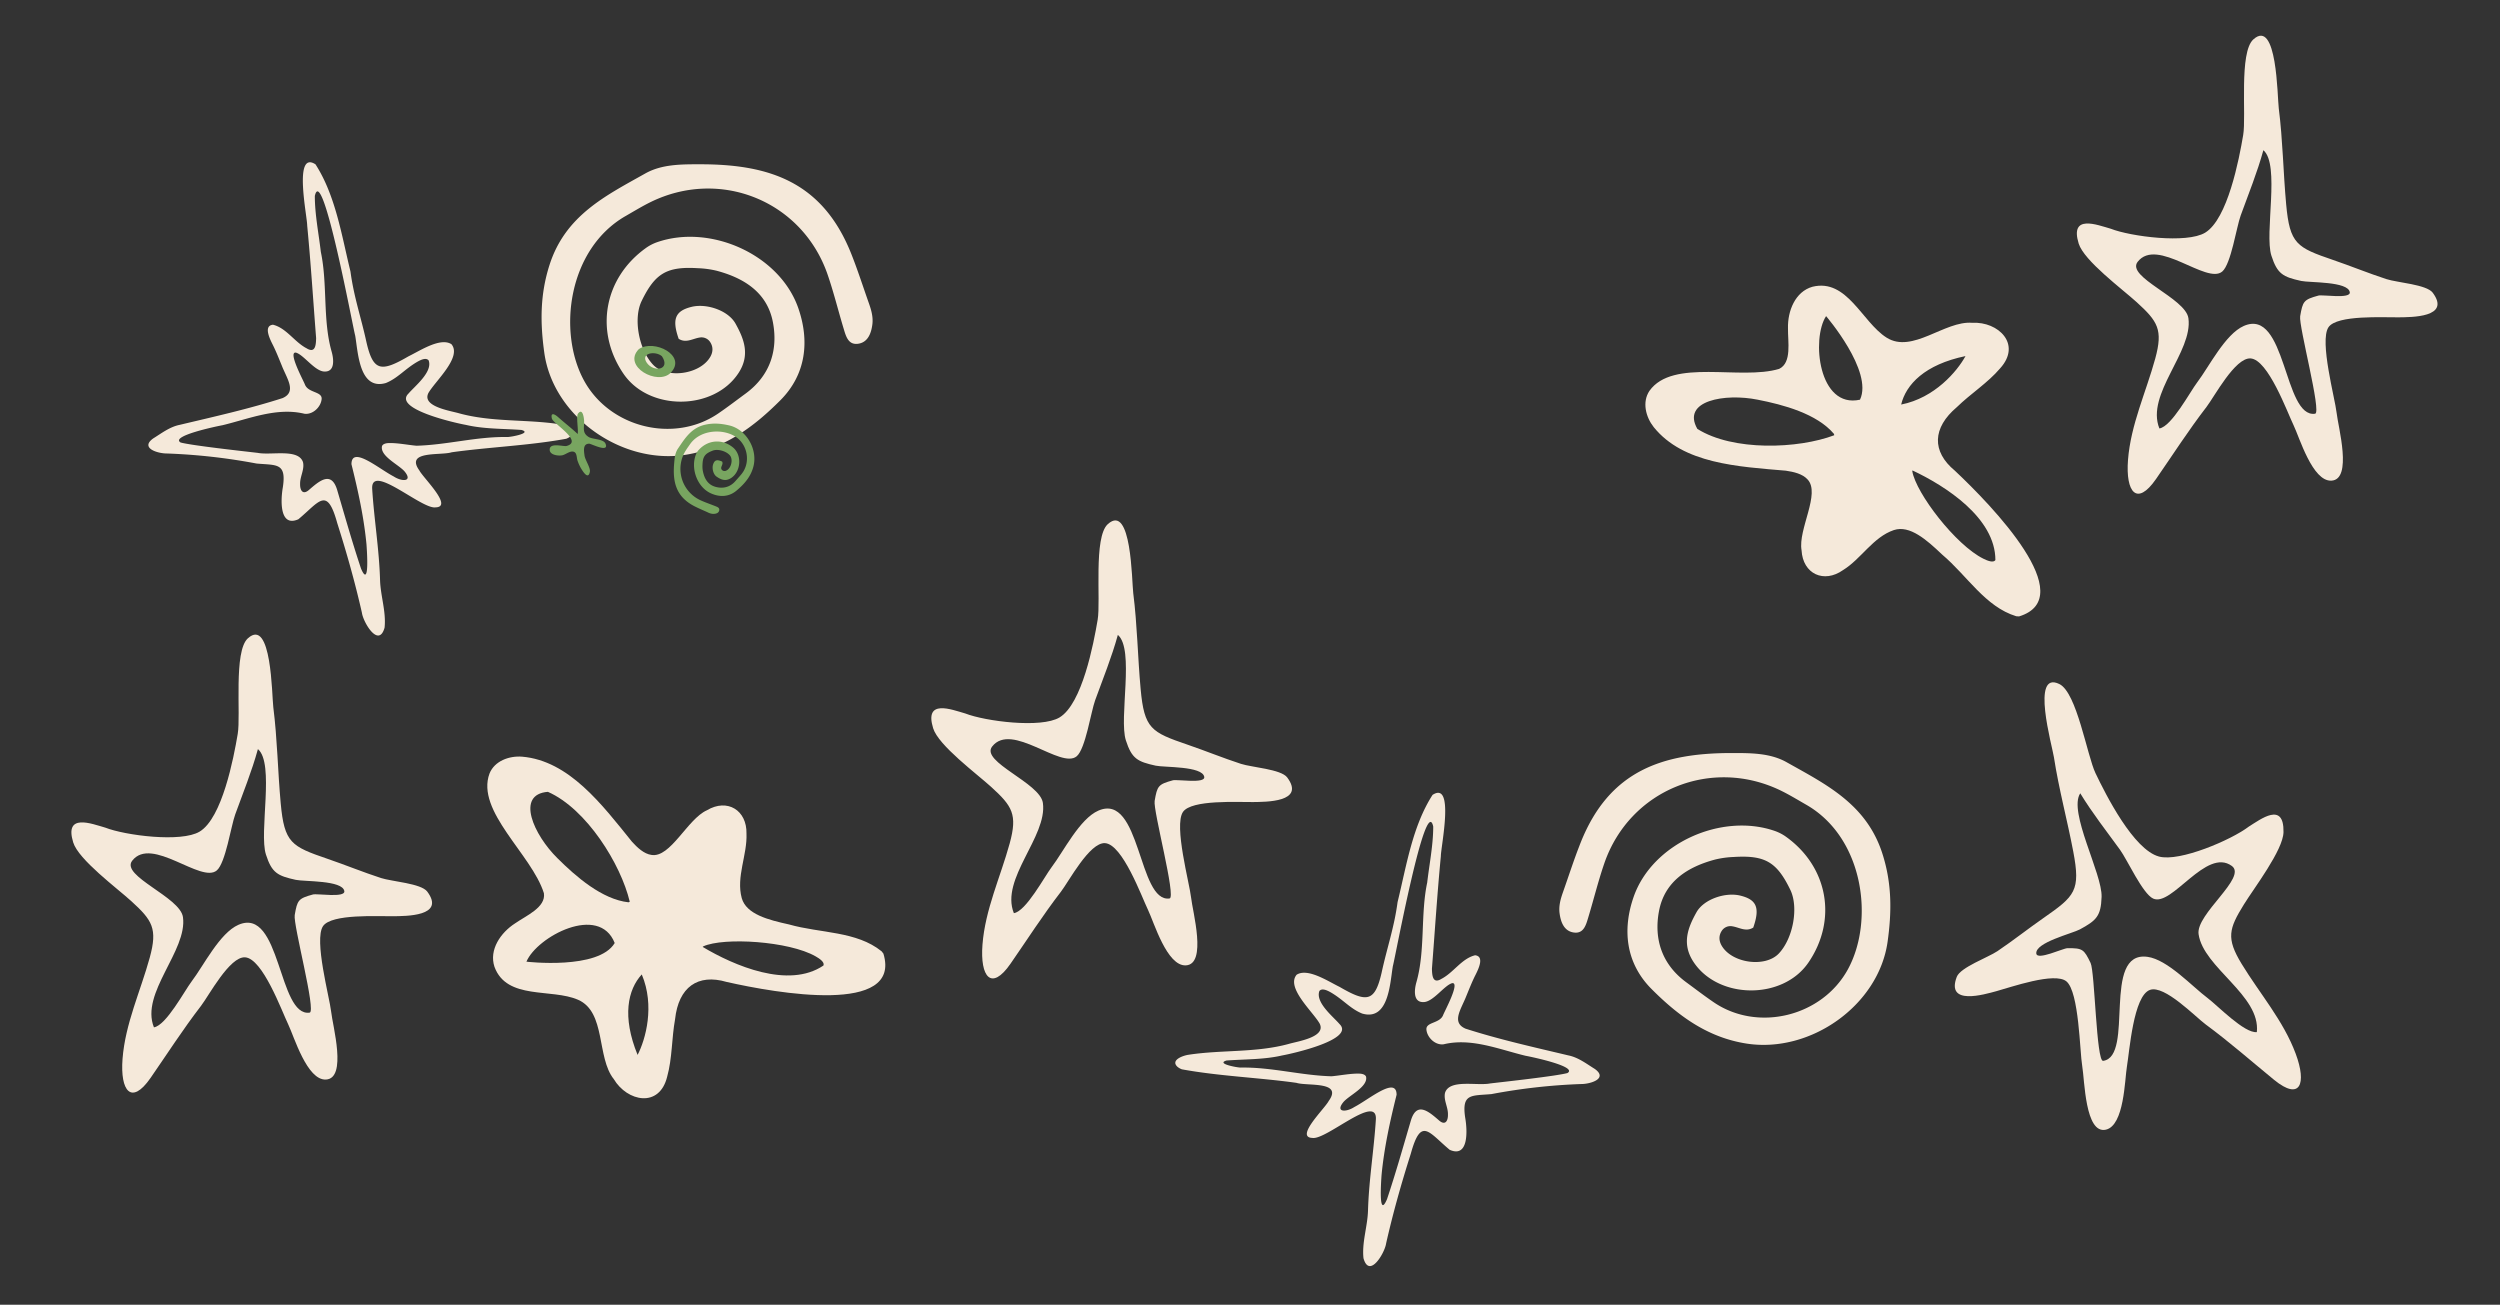 <svg xmlns="http://www.w3.org/2000/svg" xmlns:xlink="http://www.w3.org/1999/xlink" width="2280.418" height="1190.13" viewBox="0 0 2280.418 1190.13">
  <rect x="0" y="0" width="2280.418" height="1190.13" fill="#333333" stroke="none"/>
  <defs>
    <clipPath id="clip-path">
      <rect id="Rectangle_72" data-name="Rectangle 72" width="381.217" height="435.42" fill="#f5e9da"/>
    </clipPath>
    <clipPath id="clip-path-2">
      <rect id="Rectangle_72-2" data-name="Rectangle 72" width="381.217" height="435.42" transform="translate(0 0)" fill="#f5e9da"/>
    </clipPath>
    <clipPath id="clip-path-3">
      <rect id="Rectangle_71" data-name="Rectangle 71" width="333.812" height="432.439" fill="#f5e9da"/>
    </clipPath>
    <clipPath id="clip-path-7">
      <rect id="Rectangle_70" data-name="Rectangle 70" width="328.897" height="335.806" fill="#f5e9da"/>
    </clipPath>
    <clipPath id="clip-path-8">
      <rect id="Rectangle_70-2" data-name="Rectangle 70" width="328.897" height="335.806" transform="translate(0 0)" fill="#f5e9da"/>
    </clipPath>
    <clipPath id="clip-path-9">
      <rect id="Rectangle_45" data-name="Rectangle 45" width="256.029" height="296.229" fill="#f5e9da"/>
    </clipPath>
    <clipPath id="clip-path-10">
      <rect id="Rectangle_45-2" data-name="Rectangle 45" width="256.029" height="296.229" transform="translate(0 0)" fill="#f5e9da"/>
    </clipPath>
    <clipPath id="clip-path-11">
      <rect id="Rectangle_45-3" data-name="Rectangle 45" width="69.863" height="80.832" transform="translate(0 0)" fill="#78a560"/>
    </clipPath>
    <clipPath id="clip-path-12">
      <rect id="Rectangle_46" data-name="Rectangle 46" width="32.09" height="34.544" fill="#78a560"/>
    </clipPath>
    <clipPath id="clip-path-13">
      <rect id="Rectangle_48" data-name="Rectangle 48" width="45.652" height="64.191" fill="#78a560"/>
    </clipPath>
  </defs>
  <g id="Group_148" data-name="Group 148" transform="translate(211.412 -2822.17)">
    <g id="Group_131" data-name="Group 131" transform="matrix(0.978, 0.208, -0.208, 0.978, 921.114, 3507.135)">
      <g id="Group_130" data-name="Group 130" transform="translate(0 0)" clip-path="url(#clip-path)">
        <path id="Path_433" data-name="Path 433" d="M167.924,104.254C168.9,70.75,166.845,34.5,178.762,3c17.166-17.166,17.225,44.49,19.029,53.051,3.889,34.125,8.9,68.147,13.4,102.139,1.316,5.515,3.46,13.958,10.424,7.275,9.655-7.9,14.15-21.927,25.549-27.427,8.324-.828,5.929,10.453,4.14,17.24-1.863,6.949-2.957,13.81-4.258,20.862-2.1,12.819-8.546,26.333,5.5,29.2,32.055,3.268,64.6,3.563,96.831,4.347,9.3-.118,17.861,4.1,26.111,7.038,13.943,6.062-.887,14.312-9.137,16.057A542.389,542.389,0,0,0,288.1,258.808c-17.536,5.441-26.954,4.82-18.9,26.185,4.081,10.084,11.119,35.426-7.792,31.464-22.149-11.651-31.848-24.337-33.962,10.779-2.78,28.285-4.643,56.377-5,84.736.651,8.975-8.265,35-17.388,17.58-4.539-13.81-2.41-29.216-5.012-43.4-5.057-27.619-6.24-55.7-10.291-82.888-3.741-23.613-40.409,28.078-53.065,28.625-16.1,2.972,5.559-28.758,7.467-35.973,9.256-20.892-21.971-9.049-32.262-10.128-34.391,2.44-70.35,8.709-104.711,9.67a13.643,13.643,0,0,1-4.391-1.39c-7.674-4.539,2.307-10.912,7.526-12.863,28.669-10.838,60.089-14.534,87.575-28.8,7.112-3.859,32.1-13.056,23.568-23.864-8.132-9.271-37.141-25.638-29.852-39.27,8.561-8.413,29.305-.089,40.616,2.691,27.353,8.975,34.332,6.9,34.82-20.434.089-23.613,2.661-42.671.858-66.165Zm7.969,60.177c.784,15.628,6.373,48.866-18.452,47.048-11.621-2.07-19.665-8.96-32.321-13.041-3.135-.917-8.295-2.336-10.1.976-1.7,11.1,17.373,20.434,24.1,25.653,17.536,10.734-36.491,35.485-45.1,38.975-15.333,7.186-32.336,10.335-48.659,15.066-9.182,4.879,10.749,4.3,13.825,3.652,27.294-6.328,55.461-4.436,82.829-9.492,7.245-2.173,17.033-6.491,24.943-7.748,2.75-.384,4.864.059,5.914,1.479,4.007,8.768-12.035,20.2-15.584,27.457-5.042,10.291,4.6,8.25,10.927,1.907,11.755-9.655,31.715-35.855,35.367-18.94-.828,24.692-1.079,49.251,1.819,74.49.769,5.323,5.545,40.527,9.463,20.419,2.854-25.342,4.362-48.5,6.358-74.564,1.523-18.837,14.593-11.3,25.461-5.308,6.21,3.268,7.836-1.493,6.461-7.26-1.212-6.491-6.846-12.05-6.7-18.792,1.434-13.248,27.205-11.991,38.59-16.885,12.908-4.347,57.353-19.029,66.86-23.893,8.516-7.792-35.2-7.644-40.675-7.482-24.914-.695-51.912-5.87-75.2,5.293-7.348,2.647-16.057-2.928-18.171-9.8-2.114-6.831,10.734-7.836,12.139-16.116.606-4.1,9.123-32.558,2.055-30.266-6.742,3.386-13.588,20.981-22.459,22.445-9.034,1.878-10.113-9.551-9.685-16.308,2.1-30.089-9.256-61.153-9.271-91.212-1.582-16.589-1.73-34.569-5.264-51.084-13.189-28.876-8.975,125.618-9.522,132.213Z" transform="translate(-0.004 -0.007)" fill="#f5e9da"/>
      </g>
    </g>
    <g id="Group_134" data-name="Group 134" transform="matrix(-0.978, 0.208, -0.208, -0.978, 341.149, 3357.806)">
      <g id="Group_130-2" data-name="Group 130" transform="translate(0 0)" clip-path="url(#clip-path-2)">
        <path id="Path_433-2" data-name="Path 433" d="M167.925,331.168c.976,33.5-1.079,69.758,10.838,101.252,17.166,17.166,17.225-44.49,19.029-53.051,3.889-34.125,8.9-68.147,13.4-102.139,1.316-5.515,3.46-13.958,10.424-7.275,9.655,7.9,14.15,21.927,25.549,27.427,8.324.828,5.929-10.453,4.14-17.24-1.863-6.949-2.957-13.81-4.258-20.862-2.1-12.819-8.546-26.333,5.5-29.2,32.055-3.268,64.6-3.563,96.831-4.347,9.3.118,17.861-4.1,26.111-7.038,13.943-6.062-.887-14.312-9.137-16.057A542.387,542.387,0,0,1,288.1,176.614c-17.536-5.441-26.954-4.82-18.9-26.185,4.081-10.084,11.119-35.426-7.792-31.464-22.149,11.651-31.848,24.337-33.962-10.779-2.78-28.285-4.643-56.377-5-84.736.651-8.975-8.265-35-17.388-17.58-4.539,13.81-2.41,29.216-5.012,43.4-5.057,27.619-6.24,55.7-10.291,82.888-3.741,23.613-40.409-28.078-53.065-28.625-16.1-2.972,5.559,28.758,7.467,35.973,9.256,20.892-21.971,9.049-32.262,10.128-34.391-2.44-70.35-8.709-104.711-9.67a13.643,13.643,0,0,0-4.391,1.39c-7.674,4.539,2.307,10.912,7.526,12.863,28.669,10.838,60.089,14.534,87.575,28.8,7.112,3.859,32.1,13.056,23.568,23.864-8.132,9.271-37.141,25.638-29.852,39.27,8.561,8.413,29.305.089,40.616-2.691,27.353-8.975,34.332-6.9,34.82,20.434.089,23.613,2.661,42.671.858,66.165Zm7.969-60.177c.784-15.628,6.373-48.866-18.452-47.048-11.621,2.07-19.665,8.96-32.321,13.041-3.135.917-8.295,2.336-10.1-.976-1.7-11.1,17.373-20.434,24.1-25.653,17.536-10.734-36.491-35.485-45.1-38.975-15.333-7.186-32.336-10.335-48.659-15.066-9.182-4.879,10.749-4.3,13.825-3.652,27.294,6.328,55.461,4.436,82.829,9.492,7.245,2.173,17.033,6.491,24.943,7.748,2.75.384,4.864-.059,5.914-1.479,4.007-8.768-12.035-20.2-15.584-27.457-5.042-10.291,4.6-8.25,10.927-1.907,11.755,9.655,31.715,35.855,35.367,18.94-.828-24.692-1.079-49.251,1.819-74.49.769-5.323,5.545-40.527,9.463-20.419,2.854,25.342,4.362,48.5,6.358,74.564,1.523,18.837,14.593,11.3,25.461,5.308,6.21-3.268,7.836,1.493,6.461,7.26-1.212,6.491-6.846,12.05-6.7,18.792,1.434,13.248,27.205,11.991,38.59,16.885,12.908,4.347,57.353,19.029,66.86,23.893,8.516,7.792-35.2,7.644-40.675,7.482-24.914.695-51.912,5.87-75.2-5.293-7.348-2.647-16.057,2.928-18.171,9.8-2.114,6.831,10.734,7.836,12.139,16.116.606,4.1,9.123,32.558,2.055,30.266-6.742-3.386-13.588-20.981-22.459-22.445-9.034-1.878-10.113,9.551-9.685,16.308,2.1,30.089-9.256,61.153-9.271,91.212-1.582,16.589-1.73,34.569-5.264,51.084C172.183,433.2,176.4,278.709,175.85,272.114Z" transform="translate(-0.005 0.005)" fill="#f5e9da"/>
      </g>
    </g>
    <g id="Group_128" data-name="Group 128" transform="translate(706.621 3264.318) rotate(18)">
      <g id="Group_127" data-name="Group 127" transform="translate(0 0)" clip-path="url(#clip-path-3)">
        <path id="Path_432" data-name="Path 432" d="M28.767,210.048c-13.076.484-39.93-1.275-23.712,21.866,9.406,13.449,50.852,27.294,66.938,34.568,23.712,10.7,30.634,16.372,31.931,43.644,1.494,31.909-2.659,64.213,4.945,95.682,6.9,28.481,20.767,38.216,29.667,8.658,7.757-25.822,14.372-51.247,23.492-76.827,3.978-11.23,10.856-50.94,24.5-54.478,15.537-4.044,46.874,36.106,56.412,46.083,8.373,8.746,32.085,43.358,48.215,37.161,18.24-7.01-9.384-48.61-14.614-60.345-5.23-11.713-35.359-57.4-31.162-71.927,3.846-13.3,45.182-23.976,57.994-28.349,10.68-3.648,45.863-14.592,22.679-31.008-7.6-5.384-33.6,1.275-43.886,1.275-17.273,0-34.524-1.319-51.8-1.582-35.029-.549-42-1.582-56.346-35.029-11.6-26.986-20.921-54.566-33.491-81.222-4.549-9.647-26.854-77.97-41.468-52.61C90.189,20.99,114.6,73.886,117.2,91.4c3.3,22.217,10.219,77.311-5.494,95.485-12.79,14.812-63.488,24.327-82.937,23.162M139,98.895c18.679,7.67,24.2,71.949,36.678,89.222C186,202.4,191.717,203.3,208.7,201.653c7.8-.747,40.589-12.966,45.27-3.956,3.011,5.8-22.965,9.647-26.239,11.8-11.669,7.67-12,9.318-10.021,23.031,1.253,8.79,46.083,77.64,40.457,80.409-26.2,12.9-54.83-84.321-86.585-56.082-13.911,12.372-18.657,45.226-24.525,62.016-3.6,10.307-9.757,45.644-19.844,50.72-21.69-25.865,7.626-75.948-5.89-103.814-8.087-16.68-65.949-18-59.928-34.612,9.867-27.272,66.323.615,76.146-15.449,5.494-8.988-.22-42.545.176-53.753.7-21.053,2.264-42,1.275-63.07" transform="translate(-0.001 -0.004)" fill="#f5e9da"/>
      </g>
    </g>
    <g id="Group_135" data-name="Group 135" transform="translate(1751.532 2822.17) rotate(18)">
      <g id="Group_127-2" data-name="Group 127" transform="translate(0 0)" clip-path="url(#clip-path-3)">
        <path id="Path_432-2" data-name="Path 432" d="M28.767,210.048c-13.076.484-39.93-1.275-23.712,21.866,9.406,13.449,50.852,27.294,66.938,34.568,23.712,10.7,30.634,16.372,31.931,43.644,1.494,31.909-2.659,64.213,4.945,95.682,6.9,28.481,20.767,38.216,29.667,8.658,7.757-25.822,14.372-51.247,23.492-76.827,3.978-11.23,10.856-50.94,24.5-54.478,15.537-4.044,46.874,36.106,56.412,46.083,8.373,8.746,32.085,43.358,48.215,37.161,18.24-7.01-9.384-48.61-14.614-60.345-5.23-11.713-35.359-57.4-31.162-71.927,3.846-13.3,45.182-23.976,57.994-28.349,10.68-3.648,45.863-14.592,22.679-31.008-7.6-5.384-33.6,1.275-43.886,1.275-17.273,0-34.524-1.319-51.8-1.582-35.029-.549-42-1.582-56.346-35.029-11.6-26.986-20.921-54.566-33.491-81.222-4.549-9.647-26.854-77.97-41.468-52.61C90.189,20.99,114.6,73.886,117.2,91.4c3.3,22.217,10.219,77.311-5.494,95.485-12.79,14.812-63.488,24.327-82.937,23.162M139,98.895c18.679,7.67,24.2,71.949,36.678,89.222C186,202.4,191.717,203.3,208.7,201.653c7.8-.747,40.589-12.966,45.27-3.956,3.011,5.8-22.965,9.647-26.239,11.8-11.669,7.67-12,9.318-10.021,23.031,1.253,8.79,46.083,77.64,40.457,80.409-26.2,12.9-54.83-84.321-86.585-56.082-13.911,12.372-18.657,45.226-24.525,62.016-3.6,10.307-9.757,45.644-19.844,50.72-21.69-25.865,7.626-75.948-5.89-103.814-8.087-16.68-65.949-18-59.928-34.612,9.867-27.272,66.323.615,76.146-15.449,5.494-8.988-.22-42.545.176-53.753.7-21.053,2.264-42,1.275-63.07" transform="translate(-0.001 -0.004)" fill="#f5e9da"/>
      </g>
    </g>
    <g id="Group_136" data-name="Group 136" transform="translate(-77.781 3368.468) rotate(18)">
      <g id="Group_127-3" data-name="Group 127" transform="translate(0 0)" clip-path="url(#clip-path-3)">
        <path id="Path_432-3" data-name="Path 432" d="M28.767,210.048c-13.076.484-39.93-1.275-23.712,21.866,9.406,13.449,50.852,27.294,66.938,34.568,23.712,10.7,30.634,16.372,31.931,43.644,1.494,31.909-2.659,64.213,4.945,95.682,6.9,28.481,20.767,38.216,29.667,8.658,7.757-25.822,14.372-51.247,23.492-76.827,3.978-11.23,10.856-50.94,24.5-54.478,15.537-4.044,46.874,36.106,56.412,46.083,8.373,8.746,32.085,43.358,48.215,37.161,18.24-7.01-9.384-48.61-14.614-60.345-5.23-11.713-35.359-57.4-31.162-71.927,3.846-13.3,45.182-23.976,57.994-28.349,10.68-3.648,45.863-14.592,22.679-31.008-7.6-5.384-33.6,1.275-43.886,1.275-17.273,0-34.524-1.319-51.8-1.582-35.029-.549-42-1.582-56.346-35.029-11.6-26.986-20.921-54.566-33.491-81.222-4.549-9.647-26.854-77.97-41.468-52.61C90.189,20.99,114.6,73.886,117.2,91.4c3.3,22.217,10.219,77.311-5.494,95.485-12.79,14.812-63.488,24.327-82.937,23.162M139,98.895c18.679,7.67,24.2,71.949,36.678,89.222C186,202.4,191.717,203.3,208.7,201.653c7.8-.747,40.589-12.966,45.27-3.956,3.011,5.8-22.965,9.647-26.239,11.8-11.669,7.67-12,9.318-10.021,23.031,1.253,8.79,46.083,77.64,40.457,80.409-26.2,12.9-54.83-84.321-86.585-56.082-13.911,12.372-18.657,45.226-24.525,62.016-3.6,10.307-9.757,45.644-19.844,50.72-21.69-25.865,7.626-75.948-5.89-103.814-8.087-16.68-65.949-18-59.928-34.612,9.867-27.272,66.323.615,76.146-15.449,5.494-8.988-.22-42.545.176-53.753.7-21.053,2.264-42,1.275-63.07" transform="translate(-0.001 -0.004)" fill="#f5e9da"/>
      </g>
    </g>
    <g id="Group_137" data-name="Group 137" transform="matrix(-0.829, 0.559, -0.559, -0.829, 1987.806, 3744.603)">
      <g id="Group_127-4" data-name="Group 127" transform="translate(0 0)" clip-path="url(#clip-path-3)">
        <path id="Path_432-4" data-name="Path 432" d="M28.767,222.39c-13.076-.484-39.93,1.275-23.712-21.866,9.406-13.449,50.852-27.294,66.938-34.568,23.712-10.7,30.634-16.372,31.931-43.644,1.494-31.909-2.659-64.213,4.945-95.682,6.9-28.481,20.767-38.216,29.667-8.658,7.757,25.822,14.372,51.247,23.492,76.827,3.978,11.23,10.856,50.94,24.5,54.478,15.537,4.044,46.874-36.106,56.412-46.083,8.373-8.746,32.085-43.358,48.215-37.161,18.24,7.01-9.384,48.61-14.614,60.346-5.23,11.713-35.359,57.4-31.162,71.927,3.846,13.3,45.182,23.976,57.994,28.349,10.68,3.648,45.863,14.592,22.679,31.008-7.6,5.384-33.6-1.275-43.886-1.275-17.273,0-34.524,1.319-51.8,1.582-35.029.549-42,1.582-56.346,35.029-11.6,26.986-20.921,54.566-33.491,81.222-4.549,9.647-26.854,77.97-41.468,52.61-8.878-15.383,15.537-68.279,18.13-85.793,3.3-22.217,10.219-77.311-5.494-95.485-12.79-14.812-63.488-24.327-82.937-23.162M139,333.544c18.679-7.67,24.2-71.949,36.678-89.222,10.329-14.284,16.042-15.185,33.03-13.537,7.8.747,40.589,12.966,45.27,3.956,3.011-5.8-22.965-9.647-26.239-11.8-11.669-7.67-12-9.318-10.021-23.031,1.253-8.79,46.083-77.64,40.457-80.409-26.2-12.9-54.83,84.321-86.585,56.082-13.911-12.372-18.657-45.226-24.525-62.016-3.6-10.307-9.757-45.644-19.844-50.72-21.69,25.865,7.626,75.948-5.89,103.814-8.087,16.68-65.949,18-59.928,34.612,9.867,27.272,66.323-.615,76.146,15.449,5.494,8.988-.22,42.545.176,53.753.7,21.053,2.264,42,1.275,63.07" transform="translate(-0.001 0.004)" fill="#f5e9da"/>
      </g>
    </g>
    <g id="Group_126" data-name="Group 126" transform="matrix(-0.914, 0.407, -0.407, -0.914, 608, 3722.56)">
      <g id="Group_125" data-name="Group 125" transform="translate(0 0)" clip-path="url(#clip-path-7)">
        <path id="Path_431" data-name="Path 431" d="M.626,35.966C14.088,62.33,44.813,73.533,67.8,92.72c15.5,11.427,31.8,24.307,29.607,39.446-3.064,19.9-20.707,33.856-27.885,52.013-9.057,19.186,2.751,36.673,24.352,34.079,19.343,0,48.033-26.342,62.725-16.615,5.836,3.645,9.012,11.293,11.293,18.158,11.2,42.107,22.384,90.923,60.019,111.652,10.465,5.635,24.464,6.6,33.3-1.9,25.694-26.141-5.166-83.275-.85-119.948,3.488-12.59,23.144-12.053,35.063-14.379,15.474-2.326,31.8-12.232,33.408-28.6,2.147-32.4-39.6-38.887-57.4-58.409-18.873-20.685,6.127-54.831-.335-79.362C268.252,5.241,243.944-12.47,225.7,11.166c-11.114,13.462-17.956,30.367-27.818,44.813C183.1,81.427,162.033,85.788,141.036,67.943,103.714,40.058,7.245-24.993,0,33.416ZM193.25,170.673c20.931,12.187,34.3,40.922,42.845,63.1,11.069,28.2,11.382,68.807-16.659,58.811-25.917-28.534-33.945-87.434-27.416-121.916Zm-45.909-64.4C126.881,106.427,74,78.9,57.47,56.27c-2.527-3.4-5.5-8.274-3.131-10.532,37.836-6.731,74.509,33.028,93.7,60.287ZM300.3,159.089c-18.068,16.95-82.135,21.445-80.435-17.2,23.48-16.615,80.435,17.2,80.435,17.2M242.29,40.214c-1.14,37.9-16.078,58.006-33.319,65.475.581-31.016,20.863-55.524,33.319-65.475" transform="translate(0 -0.01)" fill="#f5e9da"/>
      </g>
    </g>
    <g id="Group_133" data-name="Group 133" transform="matrix(-0.174, -0.985, 0.985, -0.174, 1332.45, 3437.065)">
      <g id="Group_125-2" data-name="Group 125" transform="translate(0 0)" clip-path="url(#clip-path-8)">
        <path id="Path_431-2" data-name="Path 431" d="M.626,299.844c13.462-26.365,44.187-37.568,67.175-56.754,15.5-11.427,31.8-24.307,29.607-39.446-3.064-19.9-20.707-33.856-27.885-52.013-9.057-19.186,2.751-36.673,24.352-34.079,19.343,0,48.033,26.342,62.725,16.615,5.836-3.645,9.012-11.293,11.293-18.158C179.1,73.9,190.276,25.085,227.911,4.355c10.465-5.635,24.464-6.6,33.3,1.9,25.694,26.141-5.166,83.275-.85,119.948,3.488,12.59,23.144,12.053,35.063,14.379,15.474,2.326,31.8,12.232,33.408,28.6,2.147,32.4-39.6,38.887-57.4,58.409-18.873,20.685,6.127,54.831-.335,79.362-2.84,23.614-27.147,41.325-45.394,17.688-11.114-13.462-17.956-30.367-27.818-44.813-14.781-25.448-35.846-29.808-56.844-11.964C103.714,295.751,7.245,360.8,0,302.393ZM193.25,165.136c20.931-12.187,34.3-40.922,42.845-63.1,11.069-28.2,11.382-68.807-16.659-58.811-25.917,28.534-33.945,87.434-27.416,121.916Zm-45.909,64.4c-20.461-.157-73.347,27.371-89.872,50-2.527,3.4-5.5,8.274-3.131,10.532,37.836,6.731,74.509-33.028,93.7-60.287ZM300.3,176.72c-18.068-16.95-82.135-21.445-80.435,17.2,23.48,16.615,80.435-17.2,80.435-17.2M242.29,295.595c-1.14-37.9-16.078-58.006-33.319-65.475.581,31.016,20.863,55.524,33.319,65.475" transform="translate(0 0.008)" fill="#f5e9da"/>
      </g>
    </g>
    <g id="Group_129" data-name="Group 129" transform="translate(516.247 2926.422) rotate(69)">
      <g id="Group_64" data-name="Group 64" transform="translate(0 0)" clip-path="url(#clip-path-9)">
        <path id="Path_286" data-name="Path 286" d="M152.265,174.782c-19.029-.593-24.944-6.145-22.967-21.533,1.829-14.054,15.092-29.87,28.486-31.814,16.2-2.356,31.715-2.274,43.149,13.51,24.071,33.215,3.641,88.572-36.806,98.227-45.934,10.956-88.144-14.531-99.973-60.5a40.534,40.534,0,0,1-1.2-11.187c1.73-51.42,50.547-100.171,102.165-98.606,31.551.972,59.065,14.762,72.756,45.423,13.905,31.155,23,63.2,15.4,98.622C240.92,264.557,177.522,307.031,120.369,293.8c-26.723-6.195-51.041-15.256-73.563-33.462C10.033,230.618,6.523,189.758.543,149.015c-2.521-17.134,4.234-34.2,10.116-49.525C33.181,40.688,65.456.933,136.218.027c16.031-.2,32.094.725,48.141,1.153,6.64.181,13.164.774,19.194,4.069,7.084,3.872,13.213,9.424,11.747,17.612-1.779,9.918-10.874,8.6-18.387,8.057-16.953-1.252-33.857-3.394-50.81-3.971C75.127,24.575,19.984,83.673,26.722,154.616c.807,8.452,2.356,16.821,3.658,25.224,9.292,59.691,76.1,95.871,126.416,89.2,48.718-6.458,83.152-56.066,72.047-103.367-2.372-10.1-5.338-20.051-8.073-30.068-7.266-26.674-26.344-41.93-51.9-46.51-27.02-4.86-46.955,10.05-62.244,31.238a86.679,86.679,0,0,0-8.139,14.877c-11.829,25.932-9.77,38.223,9.539,58.8,12.077,12.867,40.151,18.255,57.862,11.072,16.739-6.771,23.84-36.79,12.093-51.321-3.2-3.954-7.5-5.8-12.488-4.761a9.408,9.408,0,0,0-7.463,7.612c-1.335,6.261.544,13.493-5.766,18.172" transform="translate(0.001 -0.004)" fill="#f5e9da"/>
      </g>
    </g>
    <g id="Group_132" data-name="Group 132" transform="translate(1555.807 3569.628) rotate(111)">
      <g id="Group_64-2" data-name="Group 64" transform="translate(0 0)" clip-path="url(#clip-path-10)">
        <path id="Path_286-2" data-name="Path 286" d="M152.265,121.448c-19.029.593-24.944,6.145-22.967,21.533,1.829,14.054,15.092,29.87,28.486,31.814,16.2,2.356,31.715,2.274,43.149-13.51,24.071-33.215,3.641-88.572-36.806-98.227-45.934-10.956-88.144,14.531-99.973,60.5a40.534,40.534,0,0,0-1.2,11.187c1.73,51.42,50.547,100.171,102.165,98.606,31.551-.972,59.065-14.762,72.756-45.423,13.905-31.155,23-63.2,15.4-98.622C240.92,31.673,177.522-10.8,120.369,2.429,93.646,8.624,69.328,17.686,46.806,35.891,10.032,65.613,6.523,106.472.543,147.216c-2.521,17.134,4.234,34.2,10.116,49.525,22.522,58.8,54.8,98.556,125.56,99.463,16.031.2,32.094-.725,48.141-1.153,6.64-.181,13.164-.774,19.194-4.069,7.084-3.872,13.213-9.424,11.747-17.612-1.779-9.918-10.874-8.6-18.387-8.057-16.953,1.252-33.857,3.394-50.81,3.971-70.976,2.372-126.12-56.725-119.381-127.669.807-8.452,2.356-16.821,3.658-25.224,9.292-59.691,76.1-95.871,126.416-89.2,48.718,6.458,83.152,56.066,72.047,103.367-2.372,10.1-5.338,20.051-8.073,30.068-7.266,26.674-26.344,41.93-51.9,46.51-27.02,4.86-46.955-10.05-62.244-31.238a86.68,86.68,0,0,1-8.139-14.877c-11.829-25.932-9.77-38.223,9.539-58.8,12.077-12.867,40.151-18.255,57.862-11.072,16.739,6.771,23.84,36.79,12.093,51.321-3.2,3.954-7.5,5.8-12.488,4.761a9.408,9.408,0,0,1-7.463-7.612c-1.335-6.261.544-13.493-5.766-18.172" transform="translate(0.001 0.002)" fill="#f5e9da"/>
      </g>
    </g>
    <g id="Group_115" data-name="Group 115" transform="translate(424.47 3195.209) rotate(26)">
      <g id="Group_64-3" data-name="Group 64" transform="translate(0 0)" clip-path="url(#clip-path-11)">
        <path id="Path_286-3" data-name="Path 286" d="M41.549,33.14c-5.193.162-6.806,1.677-6.267,5.876.5,3.835,4.118,8.151,7.773,8.681,4.419.643,8.654.62,11.774-3.686,6.568-9.063.994-24.169-10.043-26.8-12.534-2.99-24.052,3.965-27.28,16.508a11.061,11.061,0,0,0-.328,3.053C17.65,50.8,30.97,64.1,45.055,63.674c8.609-.265,16.117-4.028,19.853-12.395,3.794-8.5,6.276-17.245,4.2-26.911C65.74,8.643,48.441-2.947,32.845.663c-7.292,1.69-13.928,4.163-20.073,9.131C2.738,17.9,1.78,29.053.148,40.171-.54,44.847,1.3,49.5,2.908,53.685,9.054,69.73,17.861,80.578,37.17,80.825c4.374.054,8.758-.2,13.136-.315a11.2,11.2,0,0,0,5.237-1.11c1.933-1.056,3.606-2.572,3.205-4.806-.486-2.706-2.967-2.347-5.017-2.2-4.626.342-9.239.926-13.865,1.083A31.476,31.476,0,0,1,7.292,38.642c.22-2.306.643-4.59,1-6.883C10.825,15.472,29.055,5.6,42.785,7.42c13.294,1.762,22.69,15.3,19.66,28.206-.647,2.756-1.457,5.471-2.2,8.2-1.983,7.279-7.189,11.442-14.161,12.691C38.708,57.848,33.268,53.779,29.1,48a23.652,23.652,0,0,1-2.221-4.06c-3.228-7.076-2.666-10.43,2.6-16.045,3.3-3.511,10.956-4.981,15.789-3.021,4.568,1.848,6.505,10.039,3.3,14a3.334,3.334,0,0,1-3.408,1.3A2.567,2.567,0,0,1,43.122,38.1c-.364-1.708.148-3.682-1.573-4.959" transform="translate(0 0.001)" fill="#78a560"/>
      </g>
    </g>
    <g id="Group_116" data-name="Group 116" transform="matrix(0.819, -0.574, 0.574, 0.819, 362.831, 3146.569)">
      <g id="Group_66" data-name="Group 66" transform="translate(0 0)" clip-path="url(#clip-path-12)">
        <path id="Path_287" data-name="Path 287" d="M10.346,0C-11.319,3.989,5.22,37.621,21.892,34.319,43.218,30.093,27.025.153,10.346,0M23.88,17.422c-.43,15.134-15.007,7.691-14.72-3.23.28-10.65,12.834-4.4,14.72,3.23" transform="translate(0.001 0)" fill="#78a560"/>
      </g>
    </g>
    <g id="Group_117" data-name="Group 117" transform="matrix(0.819, -0.574, 0.574, 0.819, 275.051, 3212.318)">
      <g id="Group_70" data-name="Group 70" transform="translate(0 0)" clip-path="url(#clip-path-13)">
        <path id="Path_289" data-name="Path 289" d="M29.858,27.912c2.774-2.555,7.972-14.093,10.879-15.029,6.933-2.237,1.958,6.93.573,8.948-3.407,4.962-7.527,7.506-4.871,13.977,1.64,3.989,10.146,9.161,9.13,13.88-2.01,9.327-10.788-7.53-12.143-8.473-4.7-3.268-7.387,1.813-9.746,6.4-1.91,3.716-1.825,12.319-4.483,14.9-4.262,4.135-5.026-.215-4.962-4.11a38.231,38.231,0,0,1,1.619-10.855c.637-2.116,3.162-5.4,2.186-7.663-1.594-3.713-7.648-2.777-10.746-4.086C4.013,34.42-2.37,28.915.912,24.747c4-5.09,11.646,5.359,14.493,6.348,15.047,5.232,1.44-23.775,3.28-28.27C20.952-2.717,23.1.921,24.057,5c1.792,7.618,4.217,15.244,5.8,22.914" transform="translate(0 0)" fill="#78a560"/>
      </g>
    </g>
  </g>
</svg>
